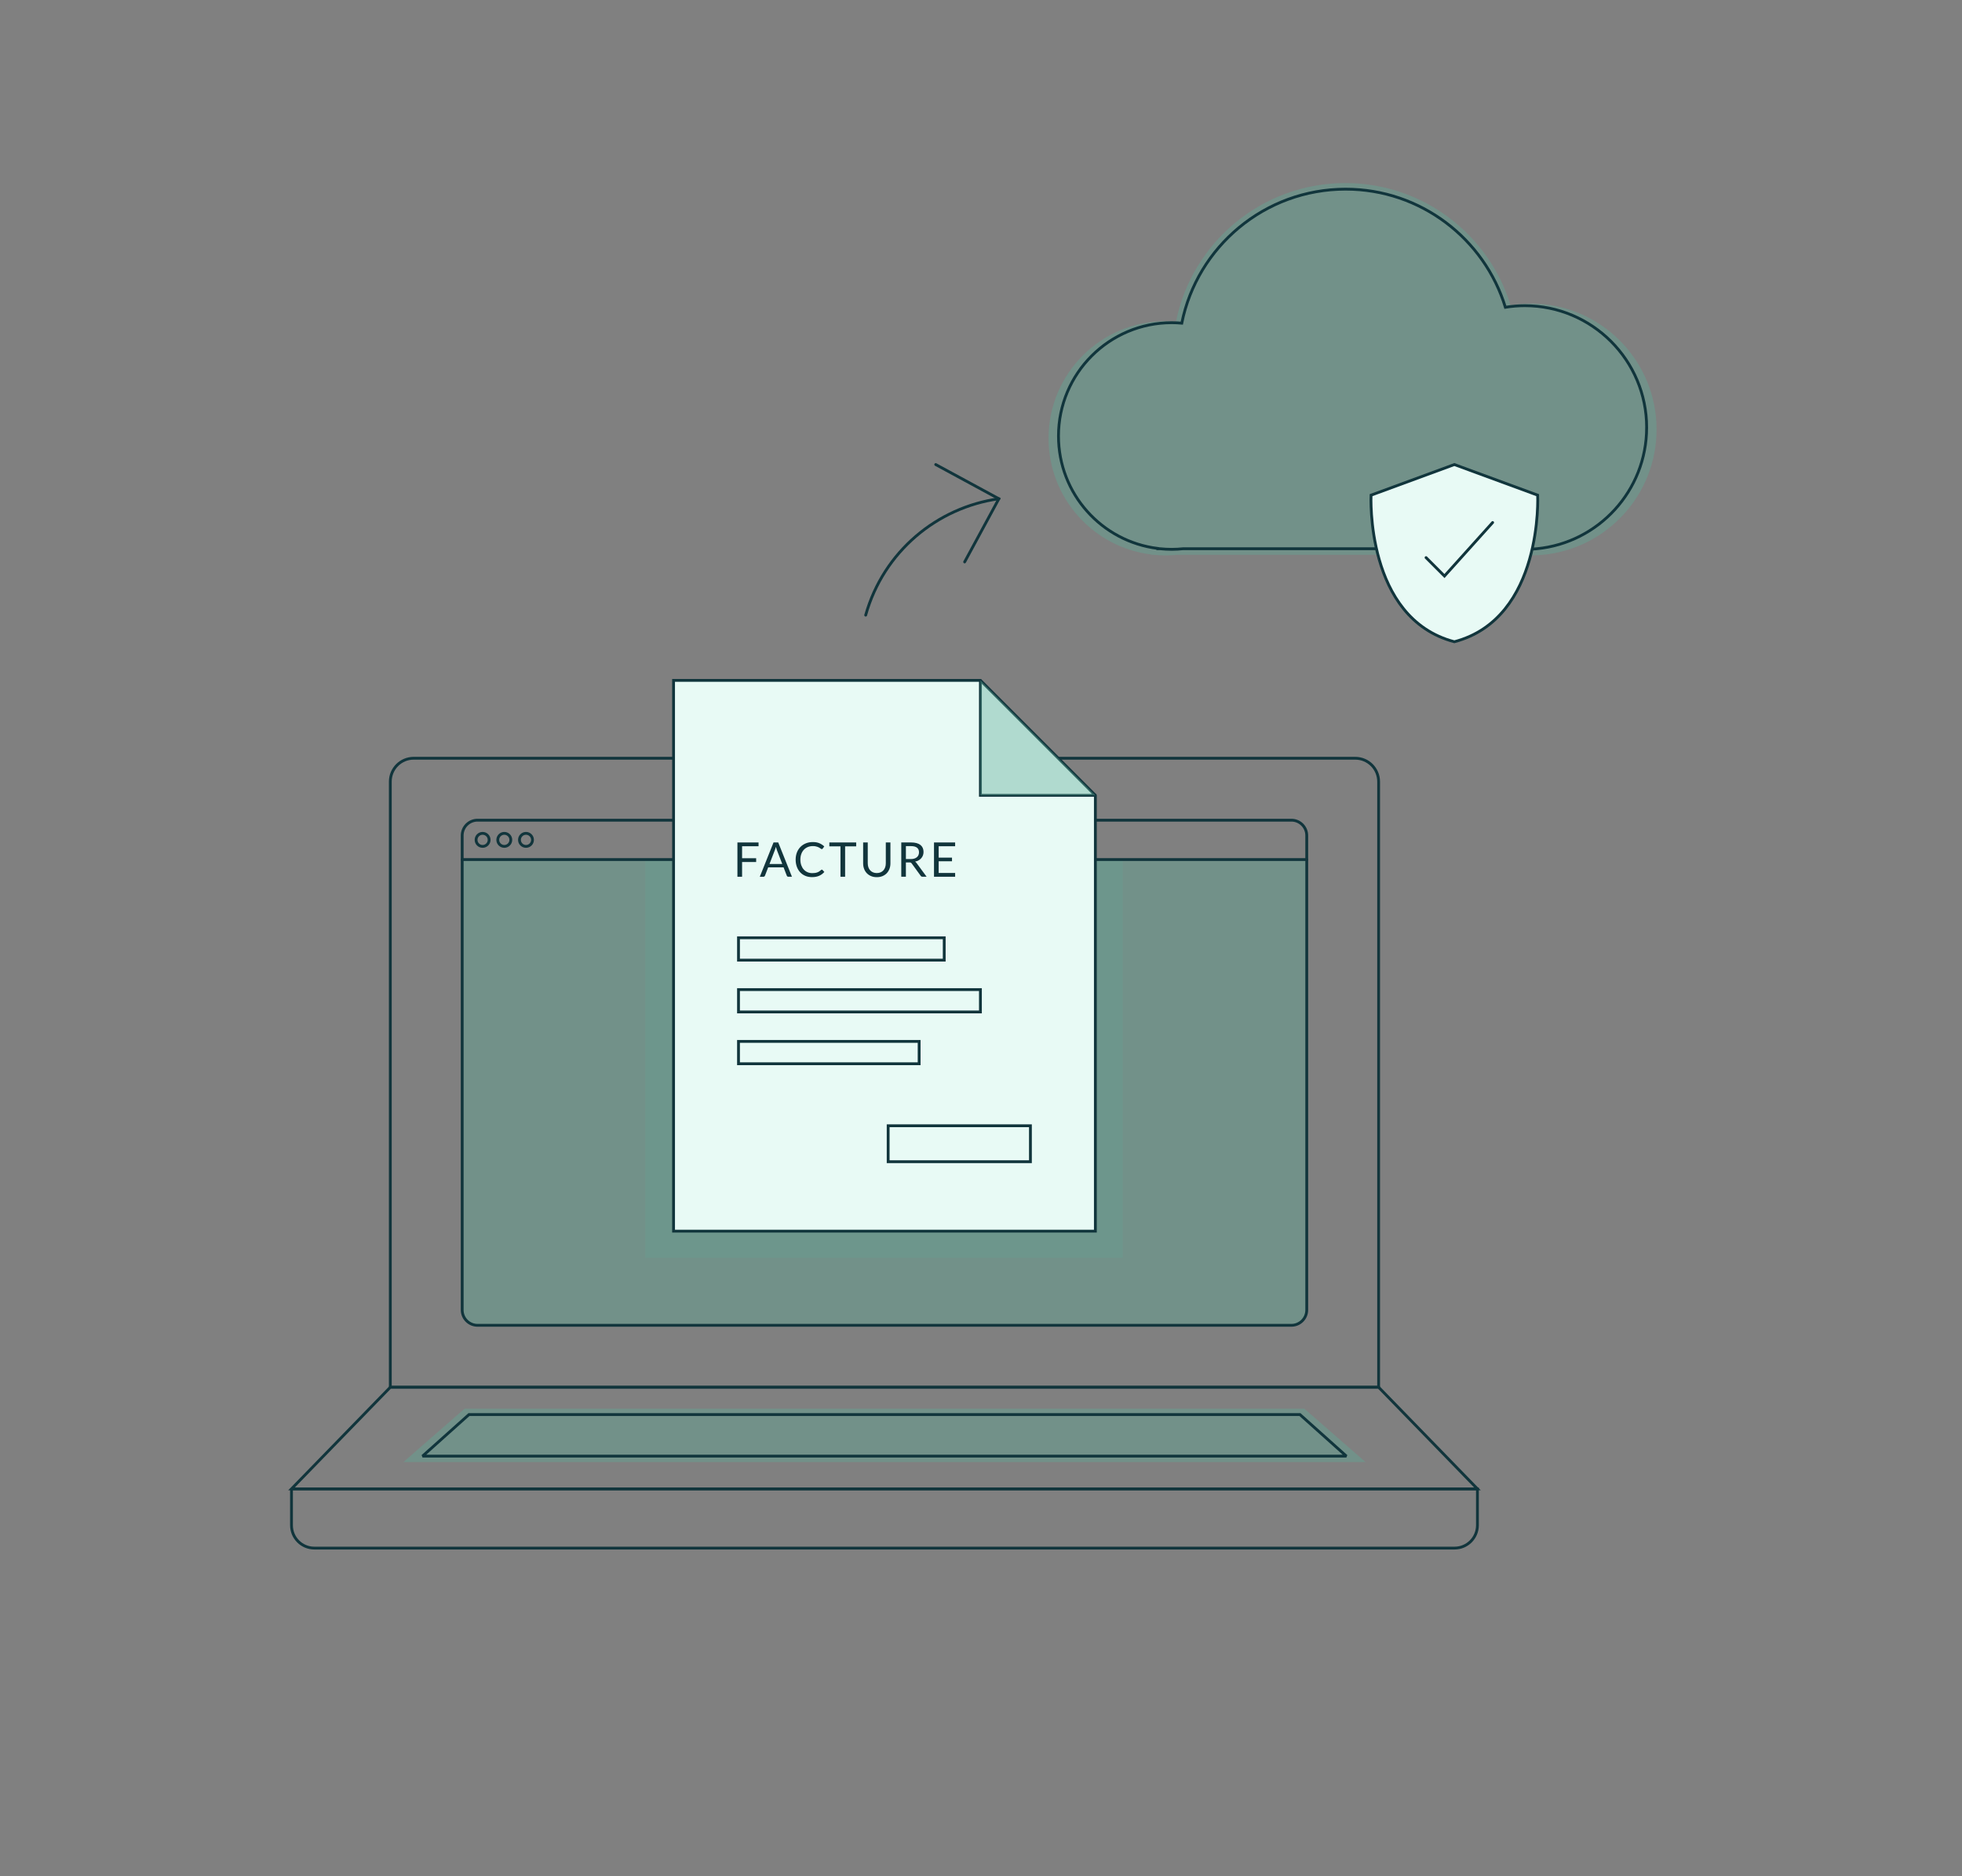 <?xml version="1.0" encoding="UTF-8"?>
<svg id="Calque_1" data-name="Calque 1" xmlns="http://www.w3.org/2000/svg" width="2084.69" height="1993.19" viewBox="0 0 2084.69 1993.19">
  <rect x="0" y="0" width="2084.69" height="1993.19" fill="#808080" stroke="none"/>
  <defs>
    <style>
      .cls-1 {
        fill: none;
      }

      .cls-1, .cls-2 {
        stroke: #11353c;
        stroke-linecap: round;
        stroke-miterlimit: 2.61;
        stroke-width: 3px;
      }

      .cls-3 {
        opacity: .4;
      }

      .cls-3, .cls-4 {
        fill: #5dab97;
      }

      .cls-4 {
        opacity: .2;
      }

      .cls-2 {
        fill: #e8faf5;
      }

      .cls-5 {
        fill: #11353c;
      }
    </style>
  </defs>
  <path class="cls-3" d="M1760.17,456.26c0-73.88-59.89-133.78-133.78-133.78-7.28,0-14.42.6-21.39,1.72-23.01-75.1-92.88-129.71-175.52-129.71-88.91,0-163.05,63.22-179.94,147.17-3.62-.32-7.27-.51-10.98-.51-68.73,0-124.45,55.72-124.45,124.45,0,63.54,47.63,115.92,109.13,123.47v.32h2.52c4.21.43,8.48.65,12.8.65s8.21-.26,12.24-.65h362.89c4.18.39,8.41.65,12.69.65s8.84-.23,13.17-.65h0c67.7-6.62,120.6-63.69,120.6-133.13Z"/>
  <path class="cls-1" d="M1120.82,805.52h319.18c13.71,0,24.83,11.12,24.83,24.83v643.37H414.72v-643.37c0-13.71,11.12-24.83,24.83-24.83h276.13"/>
  <path class="cls-3" d="M1372.16,913.14h-208.3v394.78h-448.19v-394.78h-208.3c-9,0-16.29-.57-16.29-1.27v479.77c0,9,7.29,16.29,16.29,16.29h864.79c9,0,16.29-7.29,16.29-16.29v-479.77c0,.7-7.29,1.27-16.29,1.27Z"/>
  <rect class="cls-4" x="685.72" y="913.14" width="507.31" height="423.13"/>
  <path class="cls-1" d="M1163.87,871.32h208.3c9,0,16.29,7.29,16.29,16.29v504.03c0,9-7.29,16.29-16.29,16.29H507.38c-9,0-16.29-7.29-16.29-16.29v-504.03c0-9,7.29-16.29,16.29-16.29h208.3"/>
  <polygon class="cls-1" points="1569.82 1581.71 309.72 1581.71 414.72 1473.72 1464.83 1473.72 1569.82 1581.71"/>
  <polygon class="cls-3" points="1450.91 1553.19 428.63 1553.19 493.63 1496.5 1385.91 1496.5 1450.91 1553.19"/>
  <polygon class="cls-1" points="1430.59 1546.91 448.95 1546.91 498.28 1502.78 1381.26 1502.78 1430.59 1546.91"/>
  <path class="cls-1" d="M309.72,1581.71h1260.1v38.66c0,13.38-10.86,24.24-24.24,24.24H333.96c-13.38,0-24.24-10.86-24.24-24.24v-38.66h0Z"/>
  <line class="cls-1" x1="1163.87" y1="913.14" x2="1388.45" y2="913.14"/>
  <line class="cls-1" x1="491.09" y1="913.14" x2="715.68" y2="913.14"/>
  <g>
    <circle class="cls-1" cx="512.79" cy="892.23" r="6.93"/>
    <circle class="cls-1" cx="535.83" cy="892.23" r="6.93"/>
    <circle class="cls-1" cx="558.88" cy="892.23" r="6.93"/>
  </g>
  <g>
    <polyline class="cls-2" points="1163.87 844.94 1163.87 1307.92 715.68 1307.92 715.68 722.79 1041.72 722.79"/>
    <polygon class="cls-1" points="1163.87 844.94 1041.72 844.94 1041.72 722.79 1163.87 844.94"/>
    <polygon class="cls-3" points="1163.87 844.94 1041.72 844.94 1041.72 722.79 1163.87 844.94"/>
    <g>
      <rect class="cls-1" x="943.7" y="1195.94" width="151.16" height="38.2"/>
      <g>
        <rect class="cls-1" x="784.68" y="996.25" width="218.59" height="23.74"/>
        <rect class="cls-1" x="784.68" y="1051.28" width="257.05" height="23.74"/>
        <rect class="cls-1" x="784.68" y="1106.31" width="191.93" height="23.74"/>
      </g>
      <g>
        <path class="cls-5" d="M805.98,894.98v4.02h-17.49v12.74h14.95v4.02h-14.95v15.66h-4.96v-36.43h22.45Z"/>
        <path class="cls-5" d="M841.47,931.41h-3.81c-.44,0-.8-.11-1.07-.33-.27-.22-.47-.5-.61-.84l-3.41-8.8h-16.35l-3.41,8.8c-.12.31-.32.58-.61.81-.29.24-.64.36-1.07.36h-3.81l14.57-36.43h5.01l14.57,36.43ZM817.6,917.88h13.6l-5.72-14.82c-.37-.92-.74-2.06-1.09-3.43-.19.7-.37,1.33-.55,1.92s-.35,1.1-.52,1.54l-5.72,14.8Z"/>
        <path class="cls-5" d="M873.22,923.88c.27,0,.52.11.74.33l1.93,2.11c-1.49,1.73-3.3,3.08-5.43,4.04-2.13.97-4.69,1.45-7.69,1.45-2.63,0-5.01-.45-7.14-1.36-2.14-.91-3.96-2.18-5.47-3.81-1.51-1.64-2.68-3.6-3.51-5.89-.83-2.29-1.25-4.81-1.25-7.55s.45-5.26,1.33-7.55c.89-2.29,2.14-4.25,3.75-5.9,1.61-1.64,3.54-2.92,5.78-3.83,2.25-.91,4.72-1.36,7.44-1.36s4.99.42,6.93,1.25c1.94.83,3.67,1.96,5.17,3.38l-1.6,2.26c-.12.17-.25.31-.41.42-.15.11-.37.17-.66.17-.22,0-.45-.08-.7-.24-.25-.16-.54-.36-.88-.6-.34-.24-.74-.49-1.19-.76-.46-.27-1-.53-1.63-.76-.63-.24-1.36-.44-2.19-.6-.83-.16-1.79-.24-2.87-.24-1.95,0-3.73.33-5.35,1-1.62.67-3.01,1.62-4.18,2.86-1.17,1.24-2.08,2.75-2.73,4.53-.65,1.78-.98,3.77-.98,5.97s.33,4.3.98,6.08c.65,1.78,1.54,3.28,2.67,4.51,1.13,1.23,2.46,2.17,4,2.81,1.54.64,3.2.97,4.98.97,1.08,0,2.06-.06,2.92-.19.86-.13,1.67-.33,2.4-.6s1.42-.61,2.06-1.03c.64-.42,1.28-.91,1.92-1.49.29-.25.57-.38.84-.38Z"/>
        <path class="cls-5" d="M909.73,894.98v4.14h-11.77v32.29h-4.93v-32.29h-11.82v-4.14h28.53Z"/>
        <path class="cls-5" d="M931.62,927.49c1.51,0,2.86-.25,4.04-.76,1.19-.51,2.19-1.22,3.01-2.14.82-.92,1.45-2.01,1.88-3.28.43-1.27.65-2.67.65-4.19v-22.14h4.91v22.14c0,2.1-.33,4.05-1,5.85-.67,1.8-1.63,3.35-2.87,4.67-1.25,1.31-2.77,2.34-4.56,3.09-1.8.75-3.81,1.12-6.05,1.12s-4.25-.37-6.05-1.12c-1.8-.75-3.32-1.78-4.58-3.09-1.25-1.31-2.22-2.87-2.89-4.67-.67-1.8-1-3.75-1-5.85v-22.14h4.91v22.12c0,1.53.22,2.92.65,4.19.43,1.27,1.06,2.37,1.88,3.28.82.92,1.83,1.63,3.03,2.15,1.2.52,2.55.78,4.06.78Z"/>
        <path class="cls-5" d="M962.54,916.2v15.2h-4.91v-36.43h10.3c2.3,0,4.3.23,5.97.7s3.06,1.14,4.16,2.02c1.09.88,1.9,1.94,2.43,3.19.53,1.25.79,2.64.79,4.18,0,1.29-.2,2.49-.61,3.61-.41,1.12-1,2.12-1.77,3.01-.77.89-1.71,1.65-2.82,2.28-1.11.63-2.37,1.1-3.78,1.42.61.36,1.15.87,1.63,1.55l10.63,14.47h-4.37c-.9,0-1.56-.35-1.98-1.04l-9.46-13.02c-.29-.41-.6-.7-.94-.88-.34-.18-.85-.27-1.53-.27h-3.74ZM962.54,912.62h5.16c1.44,0,2.71-.17,3.8-.52,1.09-.35,2.01-.84,2.75-1.47s1.29-1.39,1.67-2.28c.37-.88.56-1.86.56-2.92,0-2.17-.72-3.8-2.15-4.91-1.43-1.1-3.56-1.65-6.39-1.65h-5.39v13.75Z"/>
        <path class="cls-5" d="M1014.86,894.98v4.02h-17.49v12.1h14.16v3.86h-14.16v12.43h17.49v4.02h-22.45v-36.43h22.45Z"/>
      </g>
    </g>
  </g>
  <path class="cls-1" d="M1749.62,454.17c0-71.47-57.94-129.41-129.41-129.41-7.05,0-13.95.58-20.69,1.67-22.26-72.65-89.84-125.48-169.78-125.48-86.01,0-157.72,61.16-174.06,142.36-3.5-.31-7.04-.49-10.62-.49-66.48,0-120.38,53.9-120.38,120.38,0,61.46,46.07,112.13,105.56,119.44v.31h2.43c4.07.42,8.2.63,12.38.63s7.94-.25,11.84-.63h351.03c4.05.38,8.13.63,12.28.63s8.55-.22,12.74-.63h0c65.49-6.41,116.66-61.61,116.66-128.78Z"/>
  <g>
    <path class="cls-1" d="M919.81,653.49c19.06-67.75,76.07-114.47,141.52-123.62"/>
    <polyline class="cls-1" points="994.24 493.51 1061.33 529.87 1024.97 596.96"/>
  </g>
  <g>
    <path class="cls-2" d="M1633.81,526.04l-88.51-32.53-88.51,32.53s-6.27,130.81,88.51,155.73c94.77-24.92,88.51-155.73,88.51-155.73Z"/>
    <polyline class="cls-1" points="1515.22 592.38 1534.79 611.95 1585.97 555.1"/>
  </g>
</svg>